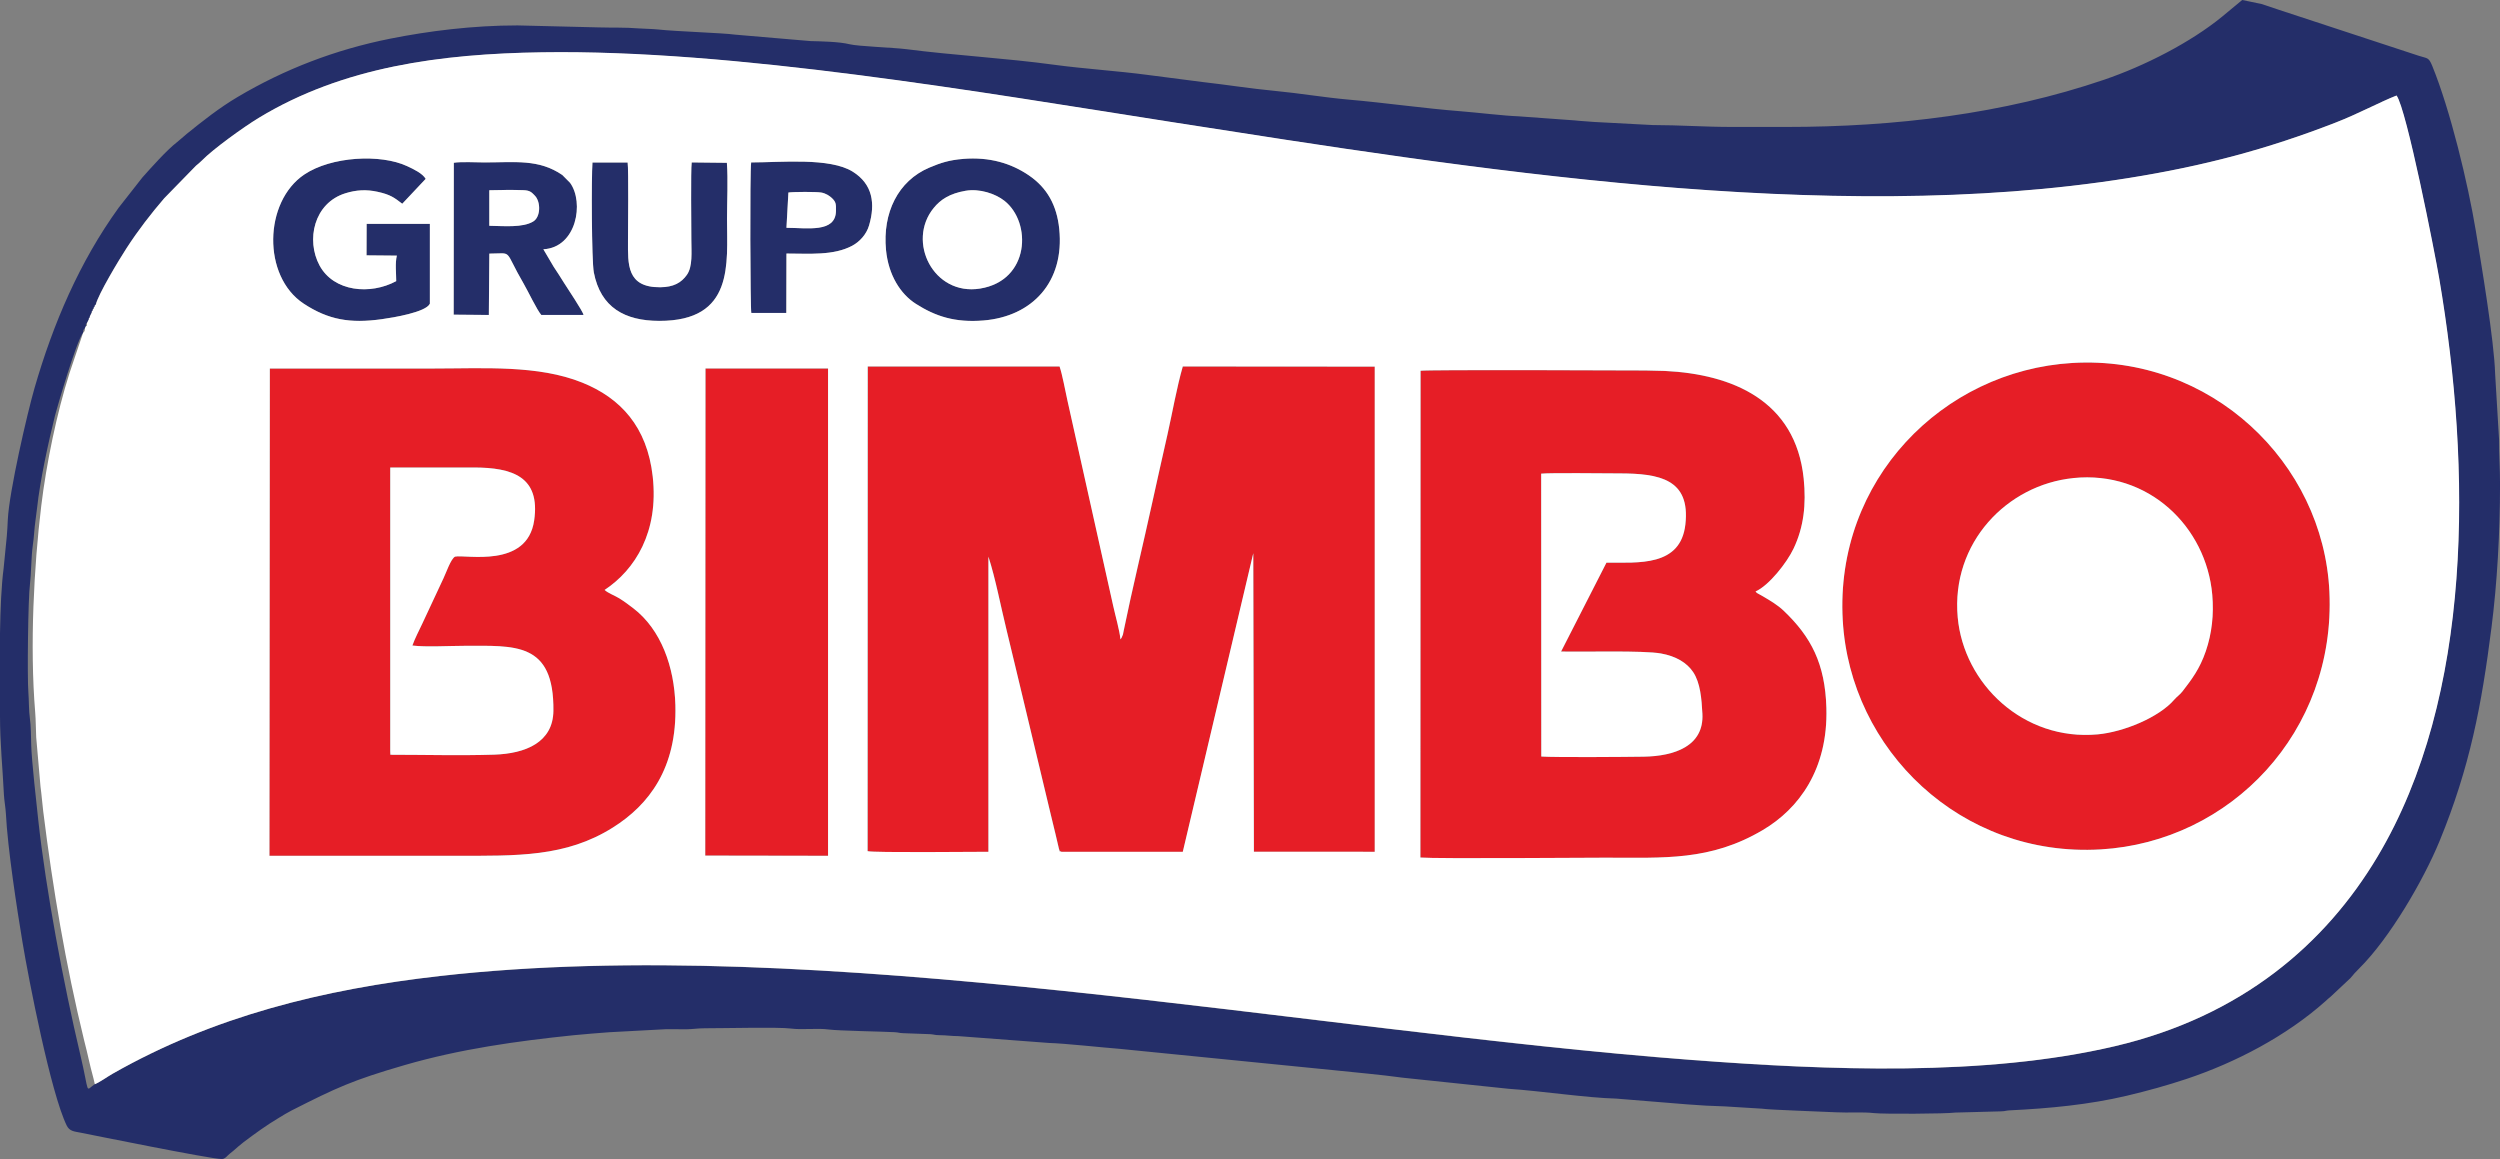 <?xml version="1.0" encoding="UTF-8"?><svg id="Layer_1" xmlns="http://www.w3.org/2000/svg" viewBox="0 0 720 333.84"><rect x="0" y="0" width="720" height="333.84" fill="#808080" stroke="none"/><path d="M249.89,245.15c1.84.48,30.37.18,34.8.18v-85c2.07,6.39,3.55,14.33,5.23,21.15,1.75,7.12,3.39,14.21,5.12,21.32l7.65,31.98c.44,1.86.91,3.66,1.32,5.45l.96,4.1c.56,1.59-.15.54.75,1h34.95l20.3-85.98.18,85.96,34.8.02V105.59s-55.28-.04-55.28-.04c-1.76,6.09-2.99,13.22-4.39,19.49-1.49,6.64-2.98,13.18-4.42,19.78-2.6,11.92-5.8,25.02-8.2,36.79-.06.31-.16.91-.23,1.16l-.39.92c-.05.08-.12.16-.16.23-.04.07-.11.16-.17.23-.19-2.41-1.53-7.08-2.1-9.72l-13.17-59.1c-.64-2.87-1.46-7.46-2.26-9.77h-55.22s-.04,139.6-.04,139.6Z" fill="#e61e26" fill-rule="evenodd"/><path d="M409.07,246.99c4.83.38,47.33.04,53.31.04,16.92,0,30.17.98,45.29-7.95,10.42-6.15,18.83-17.53,18.33-35.17-.36-12.73-4.38-20.45-12.29-27.99-1.75-1.67-3.83-2.88-5.97-4.15l-1.63-.91c-.46-.35-.18-.13-.51-.5,3.85-1.71,9.01-8.26,10.96-12.38,2.9-6.12,3.67-12.65,2.9-20.14-2.33-22.54-20.67-30.04-39.93-30.99l-5.62-.14c-7.87-.04-62.49-.24-64.79.08l-.05,140.21ZM462.67,162.04l-13.07,25.6c6.67.15,23.66-.35,28.77.56,4.32.77,7.46,2.66,9.26,5.35,2.08,3.1,2.44,7.72,2.67,12.03.5,9.31-8.05,12.21-16.94,12.34-5.28.08-25.31.24-29.46-.04l-.03-81.47c3.04-.28,18.12-.06,22.45-.07,11.68,0,20.54,1.68,19.08,14.69-1.38,12.23-13.57,10.97-22.72,11.01Z" fill="#e61e26" fill-rule="evenodd"/><path d="M77.59,246.47h53.47c17.85,0,31.82.4,45.4-8.12,10.41-6.53,18.55-17.11,18.04-35.29-.3-10.92-4.07-21.74-12.17-27.92-1.28-.97-2.45-1.87-3.95-2.8-1.28-.8-3.33-1.52-4.26-2.44,8.82-5.84,15.64-16.75,13.85-32.69-1.61-14.32-9.28-22.58-20.29-27.02-12.73-5.13-28.36-4.06-42.81-4.06h-47.18l-.11,140.34ZM112.39,134.64h24.01c11.23,0,19.26,2.68,17.44,15.25-2.02,13.92-19.81,9.74-22.78,10.42-1.22.59-2.61,4.75-3.33,6.22l-6.09,13.03c-.9,1.92-2.22,4.48-2.87,6.35,3.89.49,10.62.09,14.82.09,14.63,0,26.02-1.27,25.79,18.75-.1,9.03-7.99,12.3-17.06,12.59-9.79.31-20.04.03-29.89.03l-.04-1.09v-81.64Z" fill="#e61e26" fill-rule="evenodd"/><path d="M596.88,104.53c-37.47,2.21-68.45,33.83-66.17,74.07,2.11,37.4,34.09,68.38,74.27,66.03,37.5-2.19,67.74-33.91,65.89-74.19-1.72-37.31-34.23-68.25-73.99-65.91M597.1,137.69c21.73-2.22,38.3,14.1,40.02,33.57.51,5.73-.11,11.18-1.85,16.27-1.77,5.17-4.07,8.15-6.71,11.58-.78,1.02-1.59,1.48-2.38,2.4-4.41,5.12-14.57,9.31-22.06,10-21.39,1.96-38.58-14.56-40.31-33.71-1.94-21.5,14.22-38.15,33.28-40.1Z" fill="#e61e26" fill-rule="evenodd"/><polygon points="203.11 246.41 238.48 246.46 238.48 106.13 203.18 106.12 203.11 246.41" fill="#e61e26" fill-rule="evenodd"/><path d="M0,206.16v-23.82c.11-6.91.39-13.68,1.05-18.72l.91-9.21c.15-1.71.19-2.83.29-4.77.39-8.04,5.6-30.63,7.69-37.87,5.36-18.55,12.94-36.32,24.25-51.97l6.8-8.67c2.61-2.93,7.04-7.91,10.03-10.22,1.09-.85,1.67-1.47,2.73-2.33,4.71-3.8,9.41-7.52,14.67-10.64,13.61-8.07,28.19-13.65,43.95-16.8,10.98-2.19,23.72-3.82,36.68-3.82l23.33.57c3.97.12,7.68-.03,11.53.29,1.53.13,3.9.12,5.6.31,5.1.57,18.91,1,22.14,1.48l21.77,1.86c3.12.08,8.23.17,11.2.9,2.61.64,12.77.97,16.3,1.42,14.16,1.82,28.5,2.57,42.74,4.51,8.56,1.16,18.19,1.76,26.89,2.92l15.69,2.03c7.07.8,13.93,1.91,21.05,2.58,6.91.65,14.12,1.89,21.13,2.5,10.65.92,21.66,2.53,32.36,3.36,4.05.31,12.82,1.34,16.29,1.43l16.52,1.2c1.42.19,3.97.28,5.46.44l16.82.89c7.73.01,15.07.55,23.07.55h15.47c31.4,0,62.59-3.73,91.58-13.6,11.54-3.93,24.9-10.71,34.07-18.24l5.69-4.72,5.59,1.16c1.63.56,3.33,1.11,5.06,1.69l40.22,13.22c2.48.82,2.81.33,3.86,2.89,5.25,12.88,10.28,33.84,12.53,47.38,1.47,8.83,5.35,31.91,5.59,41.38l1.13,18.84c-.01,4.47.28,8.27.28,12.94,0,14.12-.86,28.65-2.45,41.14-2.86,22.55-6.22,40.26-14.95,61.55-4.61,11.24-14.37,28.02-23.17,36.73-1.09,1.08-1.55,1.61-2.54,2.8l-5.66,5.31c-.77.6-.84.72-1.5,1.31-11.22,10.01-25.83,17.66-40.04,22.4-5.66,1.88-11.19,3.41-17.12,4.82-10.94,2.6-22.53,3.68-33.75,4.22-1.24.06-1.17.25-2.52.29l-13.15.35c-2.72.37-20.72.46-23.38.16-3.43-.39-7.28-.04-11.01-.24-4.71-.25-18.71-.67-21.45-1.05l-10.6-.65c-3.69-.1-7.03-.28-10.68-.57l-20.55-1.67c-8.45-.21-21.72-2.2-30.93-2.82l-30.55-3.2c-6.74-.92-13.23-1.46-20.04-2.18l-61.38-6.12c-5.39-.42-15.71-1.56-20.51-1.71l-26.15-1.97c-2.01,0-3.15-.25-5.36-.27-1.36-.01-1.47-.19-2.54-.28l-7.87-.29c-1.35-.04-1.29-.23-2.52-.29-3.73-.2-16.25-.4-18.92-.77-3.31-.45-7.79.15-10.97-.28-3.38-.46-19.48-.07-24.67-.08-2.18,0-3.54.27-5.33.29-1.97.02-3.96-.05-5.93-.02l-16.29.87c-3.31.27-6.91.51-10.38.87-16.4,1.7-32.61,3.96-48.52,8.57-15.12,4.38-19.74,6.55-32.71,13.13-1.35.69-2.28,1.3-3.56,2.06-3.56,2.12-6.87,4.52-10.16,7-1.21.91-1.95,1.63-3.05,2.57-.68.58-.85.61-1.53,1.28-.45.45-.97,1.05-1.76,1.05-3.14,0-37.61-7-40.52-7.57-1.97-.39-3.3-.41-4.12-2.07-4.59-9.36-10.95-42.06-12.74-52.8-1.6-9.65-4.28-26.95-4.79-37.12-.08-1.58-.48-3.78-.56-5.35-.36-7.57-1.13-14.81-1.13-22.78M27.28,312.26c-2.86,1.92-1.36,3.29-4.22-8.79-4.76-20.15-9.84-47.09-12.04-67.27-.5-4.61-1.92-17.27-2.03-21.6-.05-2.09-.08-5.73-.39-7.76-.31-2.05-.26-5.45-.43-7.45-.34-4.09-.1-27.12.47-31.28.31-2.27.36-7.92.8-11.01.17-1.2.32-2.5.39-3.54.17-2.56.59-4.84.85-7.3.86-7.93,3.26-18.91,5.17-26.61.46-1.85,6.2-21.61,8.05-23.74.08-.98.06-.83.56-1.41l.28-.56c0-1.34,0-.53.28-.84l.28-.56.28-.56v-.28l.28-.28v-.28l.28-.56.28-.56v-.28l.28-.28v-.28l.28-.28v-.28l.28-.28v-.28l.28-.28c.7-2.99,6.65-12.86,8.82-16.21,3.43-5.3,7.12-10.04,10.89-14.43l9.16-9.39c.66-.56,1.08-.85,1.65-1.45,3.2-3.3,12.05-9.67,16.38-12.3,24.34-14.77,52.48-18.47,81.62-18.91,55.29-.84,126.15,11.47,181.39,20.1,85.34,13.33,188.48,30.04,275.5,16.12,21.64-3.46,39.81-8.26,59.65-15.97,6.61-2.57,12.68-5.89,17.56-7.8,2.87,3.87,11.02,45.27,12.29,52.7,9.32,54.73,9.82,120.34-17.8,166.55-14.94,25-38.95,45.93-75.67,54.56-37.37,8.77-82.63,6.9-121.78,3.95-111.22-8.4-251.11-36.56-360.54-24.18-33.7,3.81-65.24,11.62-94.23,28.12-1.52.87-3.64,2.41-5.18,3.05Z" fill="#242e69" fill-rule="evenodd"/><path d="M277.4,45.76c-3.99.32-6.46,1.11-9.76,2.51-9.03,3.82-13.49,13.06-12.47,23.71.69,7.25,4.16,12.69,8.61,15.52,5.56,3.54,11.16,5.47,19.45,4.79,14.04-1.14,23.42-11.07,21.83-26.39-.7-6.77-3.47-11.82-8.77-15.42-5.11-3.46-11.29-5.33-18.89-4.73M278.05,54.95c4.07-.71,8.63.84,11.2,2.86,7.97,6.27,7.34,23-7,25.3-13.42,2.15-21.2-13.56-13.36-23.2,2.02-2.48,4.67-4.18,9.16-4.96Z" fill="#242e69" fill-rule="evenodd"/><path d="M123.8,87.47v-23.01s-18.21,0-18.21,0l-.03,9.07,8.73.08c-.53,2.15-.18,5.12-.18,7.35-7.46,4.03-17.98,3.07-22.08-4.51-3.94-7.29-1.66-18,7.49-20.81,3.03-.93,5.92-1.13,9.23-.41,3.71.82,4.83,1.71,7.1,3.44l6.75-7.17c-.93-1.56-3.3-2.71-5.35-3.66-7.67-3.57-21.82-2.81-29.59,2.4-11.7,7.84-12.16,29.33-.18,37.21,7.14,4.69,13.41,5.73,22.46,4.47,3.32-.46,12.73-2.01,13.86-4.46" fill="#242e69" fill-rule="evenodd"/><path d="M130.65,90.63l10.13.09.14-17.67c7.06-.03,3.97-1.48,9.92,8.71,1.21,2.08,3.84,7.62,5.05,8.96h12.16c-.12-1-4.74-7.82-5.64-9.28-.98-1.61-1.94-3.09-2.97-4.62l-2.96-5.02c9.58-.5,11.8-13.5,7.7-19.13l-2.24-2.26c-6.79-4.65-13.55-3.62-22.45-3.62-2.29,0-6.78-.25-8.81.1l-.04,43.75ZM140.92,54.78c3.13-.07,6.73-.14,9.84-.02,1.93.08,2.36.64,3.27,1.57,1.75,1.79,1.72,6.16-.49,7.47-3.04,1.8-8.33,1.29-12.62,1.22v-10.24Z" fill="#242e69" fill-rule="evenodd"/><path d="M209.34,46.88l-10.13-.11c-.3,2.25-.1,18.69-.1,22.41,0,3.38.43,7.53-1.28,9.96-1.61,2.29-3.85,3.55-7.7,3.58-9.71.08-9.27-6.73-9.27-13.26,0-3.8.21-20.4-.1-22.69h-10.13c-.32,4.27-.25,28.32.39,31.67,1.95,10.15,8.96,13.95,18.82,13.97,21.67.05,19.54-16.49,19.54-29.42,0-5.02.33-11.25-.04-16.12" fill="#242e69" fill-rule="evenodd"/><path d="M216.38,90.15h10.07s.04-17.12.04-17.12c6.61,0,13.54.63,18.94-2.25,2.1-1.12,4.09-3.25,4.85-5.84,1.85-6.31,1.06-11.89-4.7-15.49-6.59-4.13-20.65-2.66-29.25-2.66-.41,2.5-.25,42.24.04,43.37M227.05,55.44c1.38-.23,8.08-.24,9.45,0,1.31.22,2.42.95,3.13,1.64,1.14,1.12,1.15,1.7,1.12,3.67-.1,6.4-8.42,4.85-14.26,4.85l.56-10.16Z" fill="#242e69" fill-rule="evenodd"/><path d="M27.56,87.75l-.28.28v.28l-.28.28v.28l-.28.28v.28l-.28.28v.28l-.28.56-.28.56v.28l-.28.28v.28l-.28.56-.28.56c0,1.34,0,.53-.28.84l-.28.56c-.08.98-.06.83-.56,1.41l-3.9,11.56c-3.7,11.66-6.65,25.97-8.14,38.27-2.1,17.38-3.32,40.27-1.75,59.31.21,2.52.17,4.81.3,7.3l1.24,14.23c.34,2.46.48,4.67.78,7.1,2.8,22.46,6.44,44.01,11.76,65.87.53,2.16,1.02,4,1.53,6.35.49,2.27,1.12,4.21,1.57,6.38,1.54-.64,3.66-2.19,5.18-3.05,28.99-16.49,60.53-24.3,94.23-28.12,109.43-12.38,249.32,15.78,360.54,24.18,39.15,2.96,84.41,4.83,121.78-3.95,36.73-8.62,60.73-29.56,75.67-54.56,27.62-46.21,27.12-111.81,17.8-166.55-1.27-7.44-9.41-48.83-12.29-52.7-4.88,1.91-10.94,5.23-17.56,7.8-19.84,7.71-38.01,12.51-59.65,15.97-87.02,13.92-190.15-2.79-275.5-16.12-55.24-8.63-126.09-20.94-181.39-20.1-29.14.44-57.28,4.14-81.62,18.91-4.33,2.63-13.18,9-16.38,12.3-.58.59-.99.89-1.65,1.45l-9.16,9.39c-3.77,4.39-7.46,9.13-10.89,14.43-2.17,3.35-8.12,13.22-8.82,16.21M123.8,87.47c-1.13,2.45-10.55,4-13.86,4.46-9.05,1.26-15.32.22-22.46-4.47-11.99-7.88-11.53-29.37.18-37.21,7.77-5.2,21.92-5.97,29.59-2.4,2.05.95,4.41,2.1,5.35,3.66l-6.75,7.17c-2.26-1.73-3.38-2.63-7.1-3.44-3.31-.73-6.19-.53-9.23.41-9.15,2.81-11.43,13.52-7.49,20.81,4.1,7.59,14.62,8.55,22.08,4.51,0-2.22-.35-5.19.18-7.35l-8.73-.08.03-9.07h18.21s0,23,0,23ZM216.38,90.15c-.29-1.13-.45-40.86-.04-43.37,8.6,0,22.66-1.46,29.25,2.66,5.76,3.61,6.55,9.19,4.7,15.49-.76,2.6-2.75,4.72-4.85,5.84-5.39,2.88-12.33,2.25-18.94,2.25l-.04,17.1h-10.07ZM130.69,46.88c2.02-.35,6.51-.1,8.81-.1,8.89,0,15.65-1.03,22.45,3.62l2.24,2.26c4.1,5.63,1.88,18.63-7.7,19.13l2.96,5.02c1.02,1.53,1.98,3.02,2.97,4.62.89,1.46,5.52,8.28,5.64,9.28h-12.16c-1.21-1.34-3.84-6.88-5.05-8.96-5.95-10.19-2.85-8.74-9.92-8.71l-.14,17.67-10.13-.09.04-43.75ZM277.4,45.76c7.61-.61,13.78,1.26,18.89,4.73,5.3,3.6,8.07,8.65,8.77,15.42,1.58,15.31-7.79,25.25-21.83,26.39-8.29.67-13.89-1.25-19.45-4.79-4.44-2.83-7.91-8.27-8.61-15.52-1.02-10.66,3.44-19.89,12.47-23.71,3.3-1.4,5.77-2.19,9.76-2.51ZM209.34,46.88c.37,4.87.04,11.1.04,16.12,0,12.93,2.14,29.47-19.54,29.42-9.86-.02-16.87-3.82-18.82-13.97-.64-3.35-.71-27.4-.39-31.65h10.13c.3,2.27.1,18.87.1,22.67,0,6.53-.44,13.34,9.27,13.26,3.85-.03,6.09-1.3,7.7-3.58,1.71-2.43,1.28-6.57,1.28-9.96,0-3.72-.2-20.16.1-22.41l10.13.11ZM77.7,106.13h47.18c14.45,0,30.08-1.07,42.81,4.06,11.01,4.44,18.69,12.7,20.29,27.02,1.79,15.93-5.03,26.85-13.85,32.69.94.91,2.98,1.64,4.26,2.44,1.49.93,2.67,1.83,3.95,2.8,8.1,6.18,11.86,17,12.17,27.92.5,18.18-7.63,28.76-18.04,35.29-13.58,8.53-27.55,8.12-45.4,8.12h-53.47l.11-140.34ZM409.12,106.77c2.3-.33,56.92-.12,64.79-.08l5.62.14c19.26.94,37.6,8.45,39.93,30.99.77,7.5,0,14.02-2.9,20.14-1.95,4.12-7.11,10.67-10.96,12.38.33.38.05.15.51.5l1.63.91c2.15,1.27,4.22,2.48,5.97,4.15,7.91,7.54,11.93,15.27,12.29,27.99.5,17.64-7.91,29.02-18.33,35.17-15.12,8.93-28.37,7.95-45.29,7.95-5.98,0-48.48.34-53.31-.04l.05-140.21ZM249.93,105.55h55.22c.8,2.31,1.62,6.9,2.26,9.77l13.17,59.1c.57,2.65,1.91,7.31,2.1,9.72.06-.07.13-.16.17-.23.04-.06.11-.15.16-.23l.39-.92c.07-.25.17-.86.23-1.16,2.4-11.77,5.6-24.87,8.2-36.79,1.44-6.6,2.93-13.14,4.42-19.78,1.41-6.27,2.64-13.4,4.39-19.49l55.28.04v139.73s-34.8-.02-34.8-.02l-.18-85.96-20.3,85.98h-34.95c-.91-.47-.19.58-.75-1l-.96-4.1c-.41-1.78-.88-3.59-1.32-5.45l-7.65-31.98c-1.73-7.11-3.37-14.2-5.12-21.32-1.68-6.82-3.16-14.76-5.23-21.15v85c-4.43,0-32.96.3-34.8-.18l.04-139.6ZM596.88,104.53c39.76-2.34,72.27,28.6,73.99,65.91,1.85,40.28-28.39,71.99-65.89,74.19-40.18,2.35-72.16-28.62-74.27-66.03-2.28-40.25,28.71-71.87,66.17-74.07ZM203.18,106.12h35.3s0,140.35,0,140.35l-35.37-.06.07-140.29Z" fill="#fff" fill-rule="evenodd"/><path d="M597.1,137.69c-19.06,1.95-35.22,18.6-33.28,40.1,1.73,19.15,18.93,35.67,40.31,33.71,7.48-.69,17.65-4.88,22.06-10,.79-.92,1.59-1.38,2.38-2.4,2.64-3.43,4.94-6.41,6.71-11.58,1.74-5.09,2.35-10.54,1.85-16.27-1.72-19.47-18.29-35.79-40.02-33.57" fill="#fff" fill-rule="evenodd"/><path d="M112.39,216.28l.04,1.09c9.85,0,20.11.28,29.89-.03,9.06-.29,16.95-3.56,17.06-12.59.23-20.02-11.15-18.75-25.79-18.75-4.2,0-10.93.4-14.82-.09.64-1.87,1.97-4.43,2.87-6.35l6.09-13.03c.72-1.47,2.12-5.63,3.33-6.22,2.97-.68,20.76,3.5,22.78-10.42,1.82-12.57-6.2-15.25-17.44-15.25h-24.01v81.64Z" fill="#fff" fill-rule="evenodd"/><path d="M462.67,162.04c9.15-.04,21.34,1.22,22.72-11.01,1.47-13.01-7.39-14.69-19.08-14.69-4.32,0-19.41-.21-22.45.07l.03,81.47c4.15.28,24.19.12,29.46.04,8.88-.13,17.43-3.04,16.94-12.34-.23-4.32-.59-8.94-2.67-12.03-1.8-2.69-4.94-4.58-9.26-5.35-5.11-.91-22.09-.41-28.77-.56l13.07-25.6Z" fill="#fff" fill-rule="evenodd"/><path d="M278.05,54.95c-4.49.78-7.15,2.48-9.16,4.96-7.84,9.64-.07,25.36,13.36,23.2,14.34-2.3,14.97-19.04,7-25.3-2.57-2.02-7.12-3.57-11.2-2.86" fill="#fff" fill-rule="evenodd"/><path d="M140.92,65.03c4.29.07,9.58.59,12.62-1.22,2.21-1.31,2.24-5.68.49-7.47-.91-.93-1.34-1.5-3.27-1.57-3.11-.12-6.71-.05-9.84.02v10.24Z" fill="#fff" fill-rule="evenodd"/><path d="M226.5,65.61c5.85,0,14.17,1.55,14.26-4.85.03-1.97.02-2.56-1.12-3.67-.71-.69-1.83-1.42-3.13-1.64-1.37-.24-8.07-.22-9.45,0l-.56,10.16Z" fill="#fff" fill-rule="evenodd"/></svg>